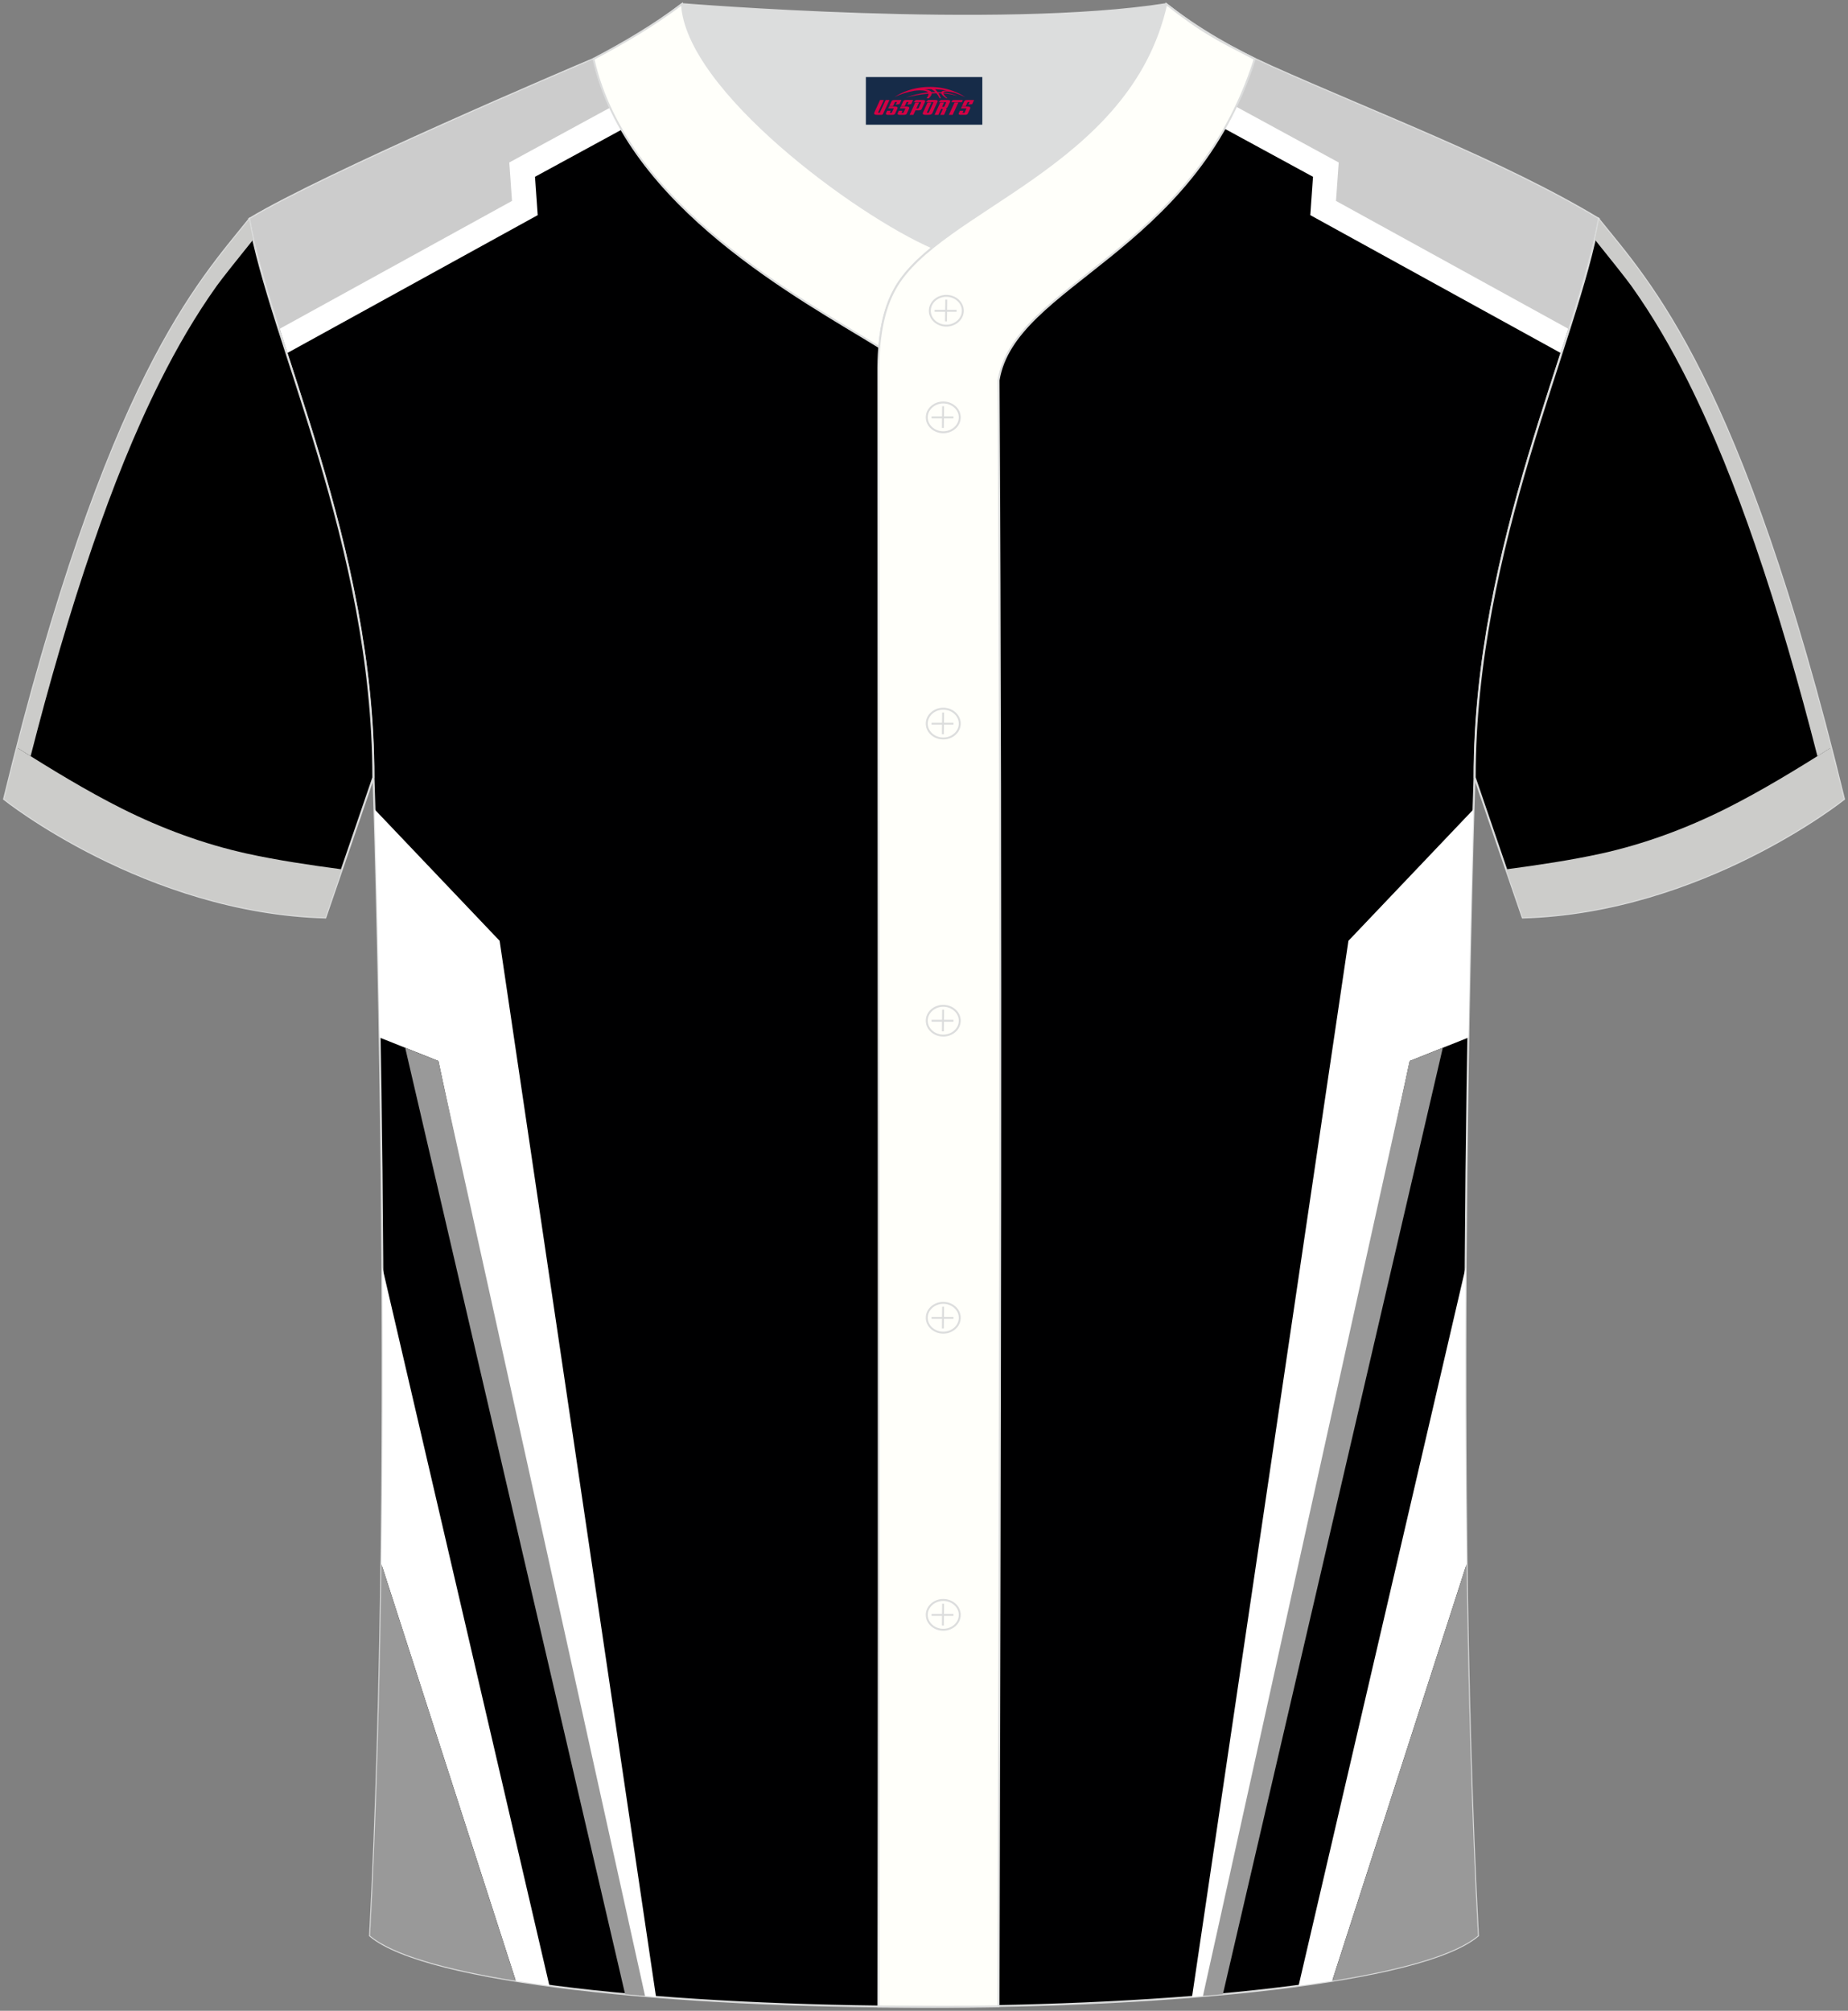 <?xml version="1.0" encoding="utf-8"?>
<!-- Generator: Adobe Illustrator 24.0.0, SVG Export Plug-In . SVG Version: 6.00 Build 0)  -->
<svg xmlns="http://www.w3.org/2000/svg" xmlns:xlink="http://www.w3.org/1999/xlink" version="1.1" id="图层_1" x="0px" y="0px" width="380.86px" height="414.34px" viewBox="0 0 380.86 414.34" enable-background="new 0 0 380.86 414.34" xml:space="preserve">
<rect x="0" y="0" width="380.86" height="414.34" fill="#808080" stroke="none"/>
<g>
	
		<path fill-rule="evenodd" clip-rule="evenodd" fill="#000001" stroke="#DCDDDD" stroke-width="0.4" stroke-miterlimit="22.926" d="   M76.27,398.86c5.38-101.42,0.7-238.67,0.7-238.67c0-47.82-21.33-90.31-25.61-115.08c15.77-9.52,66.73-31.17,70.92-32.94   c6.38-2.69,12.75-7.17,18.28-11.32c0,0,65.43,5.41,99.79,0c6.45,5.03,13.91,9.37,21.41,12.74C283.6,23.4,309.8,33.21,329.5,45.1   c-4.29,24.77-25.61,67.26-25.61,115.08c0,0-4.68,137.24,0.7,238.67C281.44,418.38,99.43,418.38,76.27,398.86z"/>
	<g>
		<path fill-rule="evenodd" clip-rule="evenodd" fill="#FFFFFF" d="M110.26,36.43l0.56,7.9l-51.59,28.4    c-3.39-10.6-6.34-19.94-7.8-27.66c15.84-9.54,66.68-31.13,70.85-32.9c3.49-1.47,6.97-3.48,10.32-5.67l0.24-0.08l0.05,0.05    c0,0,5.71,3.29,22.23,5.55L110.26,36.43z"/>
		<path fill-rule="evenodd" clip-rule="evenodd" fill="#CCCCCC" d="M57.64,67.75l47.88-26.35l-0.56-7.92l41.96-22.83    c-4.45-0.88-4.58-5.09-3.31-9.57c-1.96-0.14-3.05-0.23-3.05-0.23c-5.53,4.15-11.9,8.63-18.28,11.32    c-4.17,1.77-55,23.36-70.84,32.9C52.65,51.56,54.93,59.18,57.64,67.75z"/>
		<path fill-rule="evenodd" clip-rule="evenodd" fill="#FFFFFF" d="M78.79,261.1l34.44,148.07c-2.39-0.32-4.7-0.66-6.93-1.01    l-27.7-85.88C78.88,301.26,78.9,280.45,78.79,261.1z"/>
		<path fill-rule="evenodd" clip-rule="evenodd" fill="#999999" d="M78.6,322.27l27.7,85.89c-14.6-2.34-25.45-5.43-30.04-9.3    C77.55,374.59,78.26,348.27,78.6,322.27z"/>
		<path fill-rule="evenodd" clip-rule="evenodd" fill="#FFFFFF" d="M77.17,166.74l25.8,27.12l32.23,217.61    c-1.26-0.1-2.5-0.2-3.73-0.31L90.35,218.62l-12.1-4.82C77.88,192.18,77.43,175.41,77.17,166.74z"/>
		<path fill-rule="evenodd" clip-rule="evenodd" fill="#999999" d="M83.51,215.91l45.32,195.01c1.35,0.13,2.73,0.25,4.11,0.36    L90.34,218.63L83.51,215.91z"/>
		<path fill-rule="evenodd" clip-rule="evenodd" fill="#FFFFFF" d="M270.6,36.43l-0.56,7.9l51.59,28.4    c3.39-10.6,6.34-19.94,7.8-27.66c-19.7-11.88-45.86-21.67-67.68-31.48c-4.41-1.98-8.81-4.3-12.99-6.9L248,6.44l-0.03,0.03    c0,0-5.71,3.29-22.23,5.55L270.6,36.43z"/>
		<path fill-rule="evenodd" clip-rule="evenodd" fill="#CCCCCC" d="M323.22,67.75L275.34,41.4l0.56-7.92l-41.96-22.83    c3.79-0.75,4.78-4.76,4.52-9.53c0.64-0.09,1.26-0.18,1.88-0.28c6.45,5.03,13.91,9.37,21.41,12.74    c21.81,9.8,47.98,19.6,67.68,31.48C328.21,51.56,325.93,59.18,323.22,67.75z"/>
		<path fill-rule="evenodd" clip-rule="evenodd" fill="#FFFFFF" d="M302.07,261.1l-34.44,148.07c2.39-0.32,4.7-0.66,6.93-1.01    l27.7-85.88C301.99,301.26,301.96,280.45,302.07,261.1z"/>
		<path fill-rule="evenodd" clip-rule="evenodd" fill="#999999" d="M302.26,322.27l-27.7,85.9c14.6-2.34,25.45-5.44,30.04-9.31    C303.31,374.58,302.6,348.27,302.26,322.27z"/>
		<path fill-rule="evenodd" clip-rule="evenodd" fill="#FFFFFF" d="M303.69,166.75l-25.79,27.11l-32.23,217.61    c1.26-0.1,2.5-0.21,3.73-0.31l41.13-192.54l12.09-4.82C302.98,192.18,303.43,175.42,303.69,166.75z"/>
		<path fill-rule="evenodd" clip-rule="evenodd" fill="#999999" d="M297.35,215.91l-45.32,195.01c-1.35,0.13-2.73,0.25-4.11,0.36    l42.61-192.65L297.35,215.91z"/>
	</g>
	<path fill-rule="evenodd" clip-rule="evenodd" stroke="#DCDDDD" stroke-width="0.4" stroke-miterlimit="22.926" d="M329.51,45.21   c10.24,12.79,29.35,32.41,50.52,119.44c0,0-29.18,23.37-66.21,24.4c0,0-7.17-20.82-9.89-28.84   C303.92,112.43,325.23,69.97,329.51,45.21z"/>
	<g>
		<path fill-rule="evenodd" clip-rule="evenodd" fill="#CCCCCA" d="M355.75,166.6c7.11-3.56,14.58-8.1,21.61-12.56    c0.88,3.42,1.77,6.95,2.66,10.61c0,0-29.18,23.37-66.21,24.4c0,0-1.51-4.4-3.41-9.92c6.52-0.86,13.39-1.89,19.55-3.24    C338.9,173.92,347.61,170.68,355.75,166.6z"/>
		<path fill-rule="evenodd" clip-rule="evenodd" fill="#CCCCCA" d="M374.56,155.82c-3.76-14.71-7.96-29.37-12.9-43.7    c-3.93-11.41-8.4-22.79-13.81-33.6c-3.42-6.82-7.23-13.42-11.67-19.64c-1.01-1.42-4.6-5.91-7.49-9.5c0.32-1.44,0.6-2.83,0.83-4.16    c9.8,12.26,27.77,30.78,47.86,108.83C376.44,154.63,375.5,155.22,374.56,155.82z"/>
	</g>
	<path fill-rule="evenodd" clip-rule="evenodd" stroke="#DCDDDD" stroke-width="0.4" stroke-miterlimit="22.926" d="M51.35,45.21   C41.12,58.01,22,77.62,0.84,164.65c0,0,29.18,23.37,66.21,24.4c0,0,7.17-20.82,9.89-28.84C76.94,112.43,55.63,69.97,51.35,45.21z"/>
	<g>
		<path fill-rule="evenodd" clip-rule="evenodd" fill="#CCCCCA" d="M25.11,166.6c-7.11-3.56-14.58-8.1-21.61-12.56    c-0.88,3.42-1.77,6.95-2.66,10.61c0,0,29.18,23.37,66.21,24.4c0,0,1.51-4.4,3.41-9.92c-6.52-0.86-13.39-1.89-19.55-3.24    C41.96,173.92,33.25,170.68,25.11,166.6z"/>
		<path fill-rule="evenodd" clip-rule="evenodd" fill="#CCCCCA" d="M6.31,155.82c3.76-14.71,7.96-29.37,12.9-43.7    c3.93-11.41,8.4-22.79,13.81-33.6c3.42-6.82,7.23-13.42,11.67-19.64c1.01-1.42,4.6-5.91,7.49-9.5c-0.32-1.44-0.6-2.83-0.83-4.16    C41.54,57.47,23.58,75.99,3.49,154.04C4.42,154.63,5.36,155.22,6.31,155.82z"/>
	</g>
	
		<path fill-rule="evenodd" clip-rule="evenodd" fill="#FFFFFA" stroke="#DCDDDD" stroke-width="0.4" stroke-miterlimit="22.926" d="   M140.56,0.84c-5.88,4.41-11.76,7.88-18.26,11.31c6.82,30.45,43.15,49.63,58.9,59.37c0.43-5.16,1.57-8.98,3.2-11.92   c1.67-3.06,4.4-5.85,7.78-8.59C176.43,44.18,141.45,18.45,140.56,0.84z"/>
	
	<path fill-rule="evenodd" clip-rule="evenodd" fill="#DCDDDD" d="M192.19,51.02c14.78-11.95,42.06-22.78,48.16-50.18   c-34.36,5.41-99.79,0-99.79,0C141.45,18.45,176.43,44.18,192.19,51.02z"/>
	
		<path fill-rule="evenodd" clip-rule="evenodd" fill="#FFFFFA" stroke="#DCDDDD" stroke-width="0.4" stroke-miterlimit="22.926" d="   M258.6,12.15c-7.73-3.99-10.62-5.35-18.25-11.31c-7.49,33.66-46.97,42.31-55.94,58.76c-2.05,3.69-3.31,8.75-3.39,16.1   c0,112.62,0.19,225.12,0,337.74c8.35,0,16.42,0.13,24.77-0.03c0.26-111.62,0.66-223.47,0.01-335.06   C209.07,58.56,245.94,52.22,258.6,12.15z"/>
	<g>
		<g>
			<path fill-rule="evenodd" clip-rule="evenodd" fill="none" stroke="#DCDDDD" stroke-width="0.4" stroke-miterlimit="22.926" d="     M195.03,67.1c1.87,0,3.4-1.38,3.4-3.07c0-1.7-1.54-3.07-3.4-3.07c-1.87,0-3.4,1.38-3.4,3.07     C191.62,65.73,193.16,67.1,195.03,67.1z"/>
			
				<line fill-rule="evenodd" clip-rule="evenodd" fill="none" stroke="#DCDDDD" stroke-width="0.4" stroke-miterlimit="22.926" x1="195.02" y1="61.74" x2="194.96" y2="66.22"/>
			
				<line fill-rule="evenodd" clip-rule="evenodd" fill="none" stroke="#DCDDDD" stroke-width="0.4" stroke-miterlimit="22.926" x1="192.62" y1="64.04" x2="197.14" y2="64.04"/>
		</g>
		<g>
			<path fill-rule="evenodd" clip-rule="evenodd" fill="none" stroke="#DCDDDD" stroke-width="0.4" stroke-miterlimit="22.926" d="     M194.4,89.07c1.87,0,3.4-1.38,3.4-3.07c0-1.69-1.54-3.07-3.4-3.07c-1.87,0-3.4,1.38-3.4,3.07C191,87.69,192.53,89.07,194.4,89.07     z"/>
			
				<line fill-rule="evenodd" clip-rule="evenodd" fill="none" stroke="#DCDDDD" stroke-width="0.4" stroke-miterlimit="22.926" x1="194.37" y1="83.71" x2="194.32" y2="88.18"/>
			
				<line fill-rule="evenodd" clip-rule="evenodd" fill="none" stroke="#DCDDDD" stroke-width="0.4" stroke-miterlimit="22.926" x1="191.99" y1="86.01" x2="196.5" y2="86.01"/>
		</g>
		<g>
			<path fill-rule="evenodd" clip-rule="evenodd" fill="none" stroke="#DCDDDD" stroke-width="0.4" stroke-miterlimit="22.926" d="     M194.4,152.17c1.87,0,3.4-1.38,3.4-3.07c0-1.69-1.54-3.07-3.4-3.07c-1.87,0-3.4,1.38-3.4,3.07     C191,150.8,192.53,152.17,194.4,152.17z"/>
			
				<line fill-rule="evenodd" clip-rule="evenodd" fill="none" stroke="#DCDDDD" stroke-width="0.4" stroke-miterlimit="22.926" x1="194.37" y1="146.82" x2="194.32" y2="151.3"/>
			
				<line fill-rule="evenodd" clip-rule="evenodd" fill="none" stroke="#DCDDDD" stroke-width="0.4" stroke-miterlimit="22.926" x1="191.99" y1="149.12" x2="196.5" y2="149.12"/>
		</g>
		<g>
			<path fill-rule="evenodd" clip-rule="evenodd" fill="none" stroke="#DCDDDD" stroke-width="0.4" stroke-miterlimit="22.926" d="     M194.4,213.39c1.87,0,3.4-1.37,3.4-3.07c0-1.69-1.54-3.07-3.4-3.07c-1.87,0-3.4,1.37-3.4,3.07     C191,212.01,192.53,213.39,194.4,213.39z"/>
			
				<line fill-rule="evenodd" clip-rule="evenodd" fill="none" stroke="#DCDDDD" stroke-width="0.4" stroke-miterlimit="22.926" x1="194.37" y1="208.04" x2="194.32" y2="212.51"/>
			
				<line fill-rule="evenodd" clip-rule="evenodd" fill="none" stroke="#DCDDDD" stroke-width="0.4" stroke-miterlimit="22.926" x1="191.99" y1="210.33" x2="196.5" y2="210.33"/>
		</g>
		<g>
			<path fill-rule="evenodd" clip-rule="evenodd" fill="none" stroke="#DCDDDD" stroke-width="0.4" stroke-miterlimit="22.926" d="     M194.4,274.6c1.87,0,3.4-1.38,3.4-3.07c0-1.69-1.54-3.07-3.4-3.07c-1.87,0-3.4,1.38-3.4,3.07S192.53,274.6,194.4,274.6z"/>
			
				<line fill-rule="evenodd" clip-rule="evenodd" fill="none" stroke="#DCDDDD" stroke-width="0.4" stroke-miterlimit="22.926" x1="194.37" y1="269.25" x2="194.32" y2="273.73"/>
			
				<line fill-rule="evenodd" clip-rule="evenodd" fill="none" stroke="#DCDDDD" stroke-width="0.4" stroke-miterlimit="22.926" x1="191.99" y1="271.55" x2="196.5" y2="271.55"/>
		</g>
		<g>
			<path fill-rule="evenodd" clip-rule="evenodd" fill="none" stroke="#DCDDDD" stroke-width="0.4" stroke-miterlimit="22.926" d="     M194.4,335.82c1.87,0,3.4-1.37,3.4-3.07c0-1.69-1.54-3.07-3.4-3.07c-1.87,0-3.4,1.38-3.4,3.07     C191,334.44,192.53,335.82,194.4,335.82z"/>
			
				<line fill-rule="evenodd" clip-rule="evenodd" fill="none" stroke="#DCDDDD" stroke-width="0.4" stroke-miterlimit="22.926" x1="194.37" y1="330.46" x2="194.32" y2="334.94"/>
			
				<line fill-rule="evenodd" clip-rule="evenodd" fill="none" stroke="#DCDDDD" stroke-width="0.4" stroke-miterlimit="22.926" x1="191.99" y1="332.76" x2="196.5" y2="332.76"/>
		</g>
	</g>
	
</g>
<g id="tag_logo">
	<rect y="15.88" fill="#162B48" width="24" height="9.818" x="178.45"/>
	<g>
		<path fill="#D30044" d="M194.41,19.07l0.005-0.011c0.131-0.311,1.085-0.262,2.351,0.071c0.715,0.24,1.44,0.54,2.193,0.9    c-0.218-0.147-0.447-0.289-0.682-0.42l0.011,0.005l-0.011-0.005c-1.478-0.845-3.218-1.418-5.1-1.62    c-1.282-0.115-1.658-0.082-2.411-0.055c-2.449,0.142-4.68,0.905-6.458,2.095c1.26-0.638,2.722-1.075,4.195-1.336    c1.467-0.18,2.476-0.033,2.771,0.344c-1.691,0.175-3.469,0.633-4.555,1.075c1.156-0.338,2.967-0.665,4.647-0.813    c0.016,0.251-0.115,0.567-0.415,0.96h0.475c0.376-0.382,0.584-0.725,0.595-1.004c0.333-0.022,0.66-0.033,0.971-0.033    C193.24,19.51,193.45,19.86,193.65,20.25h0.262c-0.125-0.344-0.295-0.687-0.518-1.036c0.207,0,0.393,0.005,0.567,0.011    c0.104,0.267,0.496,0.66,1.058,1.025h0.245c-0.442-0.365-0.753-0.753-0.835-1.004c1.047,0.065,1.696,0.224,2.885,0.513    C196.23,19.33,195.49,19.16,194.41,19.07z M191.97,18.98c-0.164-0.295-0.655-0.485-1.402-0.551    c0.464-0.033,0.922-0.055,1.364-0.055c0.311,0.147,0.589,0.344,0.84,0.589C192.51,18.96,192.24,18.97,191.97,18.98z M193.95,19.03c-0.224-0.016-0.458-0.027-0.715-0.044c-0.147-0.202-0.311-0.398-0.502-0.6c0.082,0,0.164,0.005,0.24,0.011    c0.72,0.033,1.429,0.125,2.138,0.273C194.44,18.63,194.06,18.79,193.95,19.03z"/>
		<path fill="#D30044" d="M181.37,20.61L180.2,23.16C180.02,23.53,180.29,23.67,180.77,23.67l0.873,0.005    c0.115,0,0.251-0.049,0.327-0.175l1.342-2.891H182.53L181.31,23.24H181.14c-0.147,0-0.185-0.033-0.147-0.125l1.156-2.504H181.37L181.37,20.61z M183.23,21.96h1.271c0.36,0,0.584,0.125,0.442,0.425L184.47,23.42C184.37,23.64,184.1,23.67,183.87,23.67H182.95c-0.267,0-0.442-0.136-0.349-0.333l0.235-0.513h0.742L183.4,23.2C183.38,23.25,183.42,23.26,183.48,23.26h0.18    c0.082,0,0.125-0.016,0.147-0.071l0.376-0.813c0.011-0.022,0.011-0.044-0.055-0.044H183.06L183.23,21.96L183.23,21.96z M184.05,21.89h-0.78l0.475-1.025c0.098-0.218,0.338-0.256,0.578-0.256H185.77L185.38,21.45L184.6,21.57l0.262-0.562H184.57c-0.082,0-0.12,0.016-0.147,0.071L184.05,21.89L184.05,21.89z M185.64,21.96L185.47,22.33h1.069c0.06,0,0.06,0.016,0.049,0.044    L186.21,23.19C186.19,23.24,186.15,23.26,186.07,23.26H185.89c-0.055,0-0.104-0.011-0.082-0.06l0.175-0.376H185.24L185.01,23.34C184.91,23.53,185.09,23.67,185.36,23.67h0.916c0.24,0,0.502-0.033,0.605-0.251l0.475-1.031c0.142-0.3-0.082-0.425-0.442-0.425H185.64L185.64,21.96z M186.45,21.89l0.371-0.818c0.022-0.055,0.06-0.071,0.147-0.071h0.295L187,21.56l0.791-0.115l0.387-0.845H186.73c-0.24,0-0.48,0.038-0.578,0.256L185.68,21.89L186.45,21.89L186.45,21.89z M188.85,22.35h0.278c0.087,0,0.153-0.022,0.202-0.115    l0.496-1.075c0.033-0.076-0.011-0.12-0.125-0.12H188.3l0.431-0.431h1.522c0.355,0,0.485,0.153,0.393,0.355l-0.676,1.445    c-0.06,0.125-0.175,0.333-0.644,0.327l-0.649-0.005L188.24,23.67H187.46l1.178-2.558h0.785L188.85,22.35L188.85,22.35z     M191.44,23.16c-0.022,0.049-0.06,0.076-0.142,0.076h-0.191c-0.082,0-0.109-0.027-0.082-0.076l0.944-2.051h-0.785l-0.987,2.138    c-0.125,0.273,0.115,0.415,0.453,0.415h0.72c0.327,0,0.649-0.071,0.769-0.322l1.085-2.384c0.093-0.202-0.06-0.355-0.415-0.355    h-1.533l-0.431,0.431h1.38c0.115,0,0.164,0.033,0.131,0.104L191.44,23.16L191.44,23.16z M194.16,22.03h0.278    c0.087,0,0.158-0.022,0.202-0.115l0.344-0.753c0.033-0.076-0.011-0.12-0.125-0.12h-1.402l0.425-0.431h1.527    c0.355,0,0.485,0.153,0.393,0.355l-0.529,1.124c-0.044,0.093-0.147,0.18-0.393,0.18c0.224,0.011,0.256,0.158,0.175,0.327    l-0.496,1.075h-0.785l0.54-1.167c0.022-0.055-0.005-0.087-0.104-0.087h-0.235L193.39,23.67h-0.785l1.178-2.558h0.785L194.16,22.03L194.16,22.03z M196.73,21.12L195.55,23.67h0.785l1.184-2.558H196.73L196.73,21.12z M198.24,21.05l0.202-0.431h-2.1l-0.295,0.431    H198.24L198.24,21.05z M198.22,21.96h1.271c0.36,0,0.584,0.125,0.442,0.425l-0.475,1.031c-0.104,0.218-0.371,0.251-0.605,0.251    h-0.916c-0.267,0-0.442-0.136-0.349-0.333l0.235-0.513h0.742L198.39,23.2c-0.022,0.049,0.022,0.06,0.082,0.06h0.18    c0.082,0,0.125-0.016,0.147-0.071l0.376-0.813c0.011-0.022,0.011-0.044-0.049-0.044h-1.069L198.22,21.96L198.22,21.96z     M199.03,21.89H198.25l0.475-1.025c0.098-0.218,0.338-0.256,0.578-0.256h1.451l-0.387,0.845l-0.791,0.115l0.262-0.562h-0.295    c-0.082,0-0.12,0.016-0.147,0.071L199.03,21.89z"/>
	</g>
</g>
</svg>